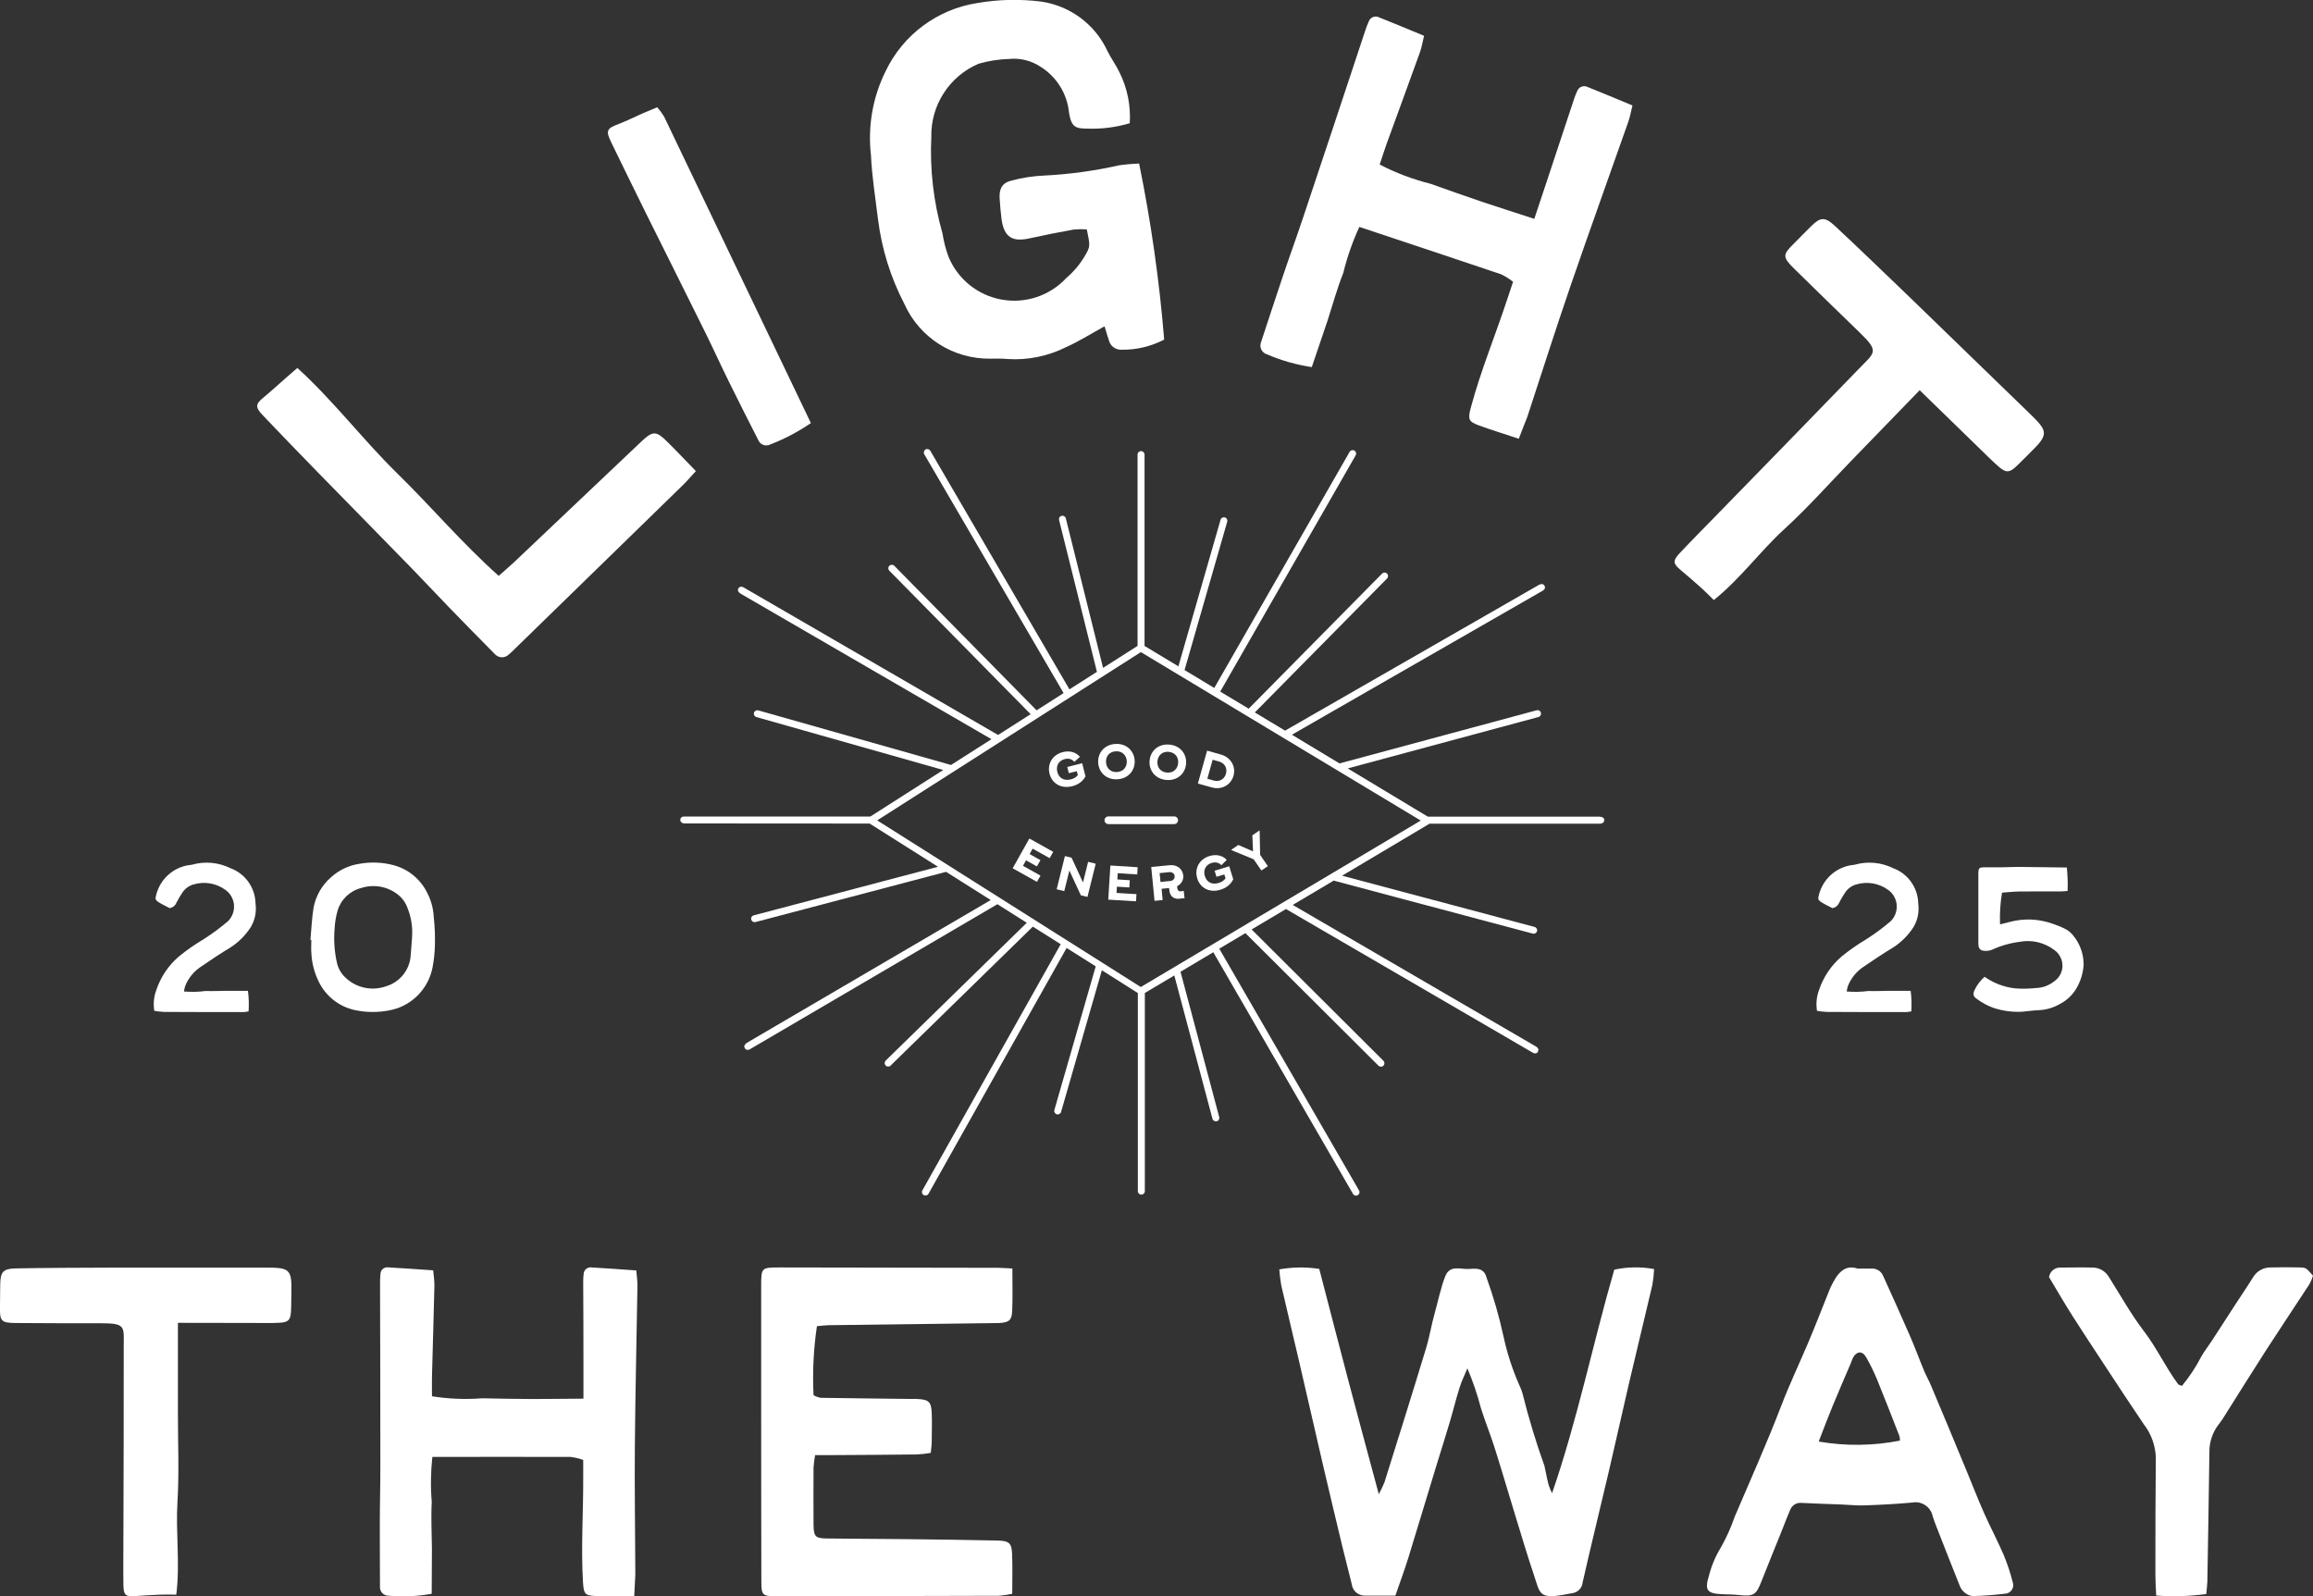 <svg id="Layer_2" xmlns="http://www.w3.org/2000/svg" viewBox="0 0 383.79 264.88"><rect x="0" y="0" width="383.79" height="264.88" fill="#333333" stroke="none"/><defs><style>.cls-1{fill:#fff;}</style></defs><g id="Layer_1-2"><path class="cls-1" d="M115.45,78.18c-.93,1.01-1.54,1.73-2.21,2.38-9.24,9.01-18.48,18.02-27.73,27.02-.33.35-.69.68-1.06.99-.31.32-.73.5-1.18.49-.44,0-.86-.2-1.16-.53-2.56-2.59-5.12-5.19-7.65-7.81-2.02-2.08-3.99-4.21-6.01-6.28-5.18-5.33-10.4-10.62-15.59-15.94-3.1-3.18-6.19-6.36-9.24-9.58-1.33-1.4-1.24-1.87.16-3.02,1.19-.97,2.31-2.02,3.47-3.03l2.09-1.82c6.08,5.53,10.9,11.95,16.6,17.52,5.63,5.51,10.73,11.56,16.81,16.98.97-.87,1.77-1.54,2.52-2.24,7.06-6.68,14.11-13.37,21.16-20.06,1.9-1.8,2.46-1.77,4.31.07,1.51,1.48,2.95,3.03,4.73,4.85Z"></path><path class="cls-1" d="M109.05,17.79c.42.48.79.99,1.13,1.53,8.1,16.89,16.15,33.76,24.37,50.88-2.12,1.45-4.4,2.64-6.79,3.57-.36.17-.77.18-1.14.04-.37-.15-.66-.44-.81-.81-1.61-3.16-3.22-6.33-4.79-9.52-1.33-2.68-2.56-5.41-3.89-8.1-3.29-6.67-6.63-13.32-9.94-19.98-1.92-3.9-3.84-7.8-5.73-11.7-1.01-2.04-.81-2.38,1.25-3.15,1.32-.5,2.63-1.17,3.95-1.75.77-.33,1.55-.65,2.39-1Z"></path><path class="cls-1" d="M187.42,20.46c-2.28.67-4.65.97-7.02.88-1.86-.01-2.64-.19-3.02-2.64-.3-3.12-2.03-5.93-4.69-7.6-1.53-1.03-3.37-1.5-5.21-1.32-1.72.05-3.44.31-5.09.79-4.86,2.06-7.97,6.88-7.86,12.15-.26,5.4.37,10.81,1.85,16,.21,1.33.54,2.64,1.01,3.9,1.54,3.71,4.86,6.39,8.82,7.09,3.96.71,8-.65,10.73-3.59,1.17-.99,2.17-2.17,2.96-3.48,1.09-1.78.98-1.85.43-4.58-.72-.05-1.45-.04-2.17.03-2.46.44-4.91.92-7.34,1.46-2.87.64-4.2-.21-4.63-3.13-.15-1.14-.24-2.3-.32-3.45-.12-1.65.44-2.65,1.97-3.01,1.76-.47,3.57-.75,5.39-.83,4.21-.21,8.4-.78,12.51-1.71,1.08-.15,2.17-.25,3.27-.29,1.97,9.65,3.36,19.4,4.16,29.22-2.19,1.14-4.62,1.71-7.09,1.68-1,.04-1.88-.64-2.1-1.62-.25-.71-.45-1.44-.7-2.27-2.2,1.2-4.21,2.49-6.35,3.44-3.02,1.52-6.38,2.21-9.75,1.99-.96-.11-1.92-.05-2.88-.06-6.14.08-11.74-3.49-14.25-9.1-2.27-4.37-3.75-9.11-4.36-14-.43-3.54-1.01-7.08-1.17-10.64-.56-4.81.29-9.68,2.46-14.02,2.9-6.01,8.56-10.21,15.15-11.24,3.51-.61,7.08-.69,10.61-.25,4.85.7,9.02,3.82,11.05,8.28.6,1.2,1.42,2.29,1.99,3.52,1.29,2.6,1.86,5.49,1.68,8.38Z"></path><path class="cls-1" d="M252,72.8c-2.51-.84-4.61-1.48-6.66-2.23-1.69-.63-1.79-1.04-1.3-2.9,1.64-6.14,4.08-12.01,6.06-18.04.3-.89.6-1.81.96-2.88-.61-.49-1.28-.9-1.99-1.24-7.74-2.62-15.5-5.18-23.52-7.86-1.13,2.45-2.02,5.01-2.66,7.63-1.03,2.59-1.77,5.3-2.63,7.97-.85,2.54-1.72,5.06-2.6,7.66-2.55-.38-5.05-1.09-7.42-2.11-.43-.12-.78-.43-.97-.83-.18-.41-.18-.87,0-1.28,1.15-3.46,2.26-6.92,3.43-10.38,1.13-3.39,2.36-6.74,3.49-10.12,3.45-10.33,6.89-20.67,10.31-31.02.17-.55.38-1.09.62-1.62.12-.33.37-.59.7-.72.33-.13.69-.11,1,.05,2.4.95,4.78,1.95,7.47,3.06-.23.91-.37,1.85-.67,2.69-1.82,5.08-3.69,10.13-5.53,15.2-.39,1.08-.73,2.17-1.16,3.47,2.67,1.39,5.5,2.46,8.43,3.19,2.81,1.01,5.63,2,8.45,2.96,2.83.95,5.64,1.84,8.77,2.86.65-1.96,1.22-3.66,1.79-5.37,1.62-4.85,3.22-9.7,4.82-14.55.15-.46.33-.91.54-1.34.13-.32.4-.57.72-.68s.68-.09.99.07c2.4.95,4.78,1.96,7.43,3.06-.23.91-.39,1.85-.7,2.73-3.19,9.09-6.47,18.15-9.6,27.27-2.48,7.2-4.77,14.47-7.16,21.7-.4,1.04-.84,2.09-1.4,3.59Z"></path><path class="cls-1" d="M318.53,64.74c-3.99,4.11-7.67,7.91-11.35,11.71-3.68,3.8-7.23,7.8-11.15,11.38-3.91,3.57-7.3,8.25-11.66,11.73-.78-.76-1.37-1.37-1.99-1.93-1.15-1.02-2.3-2.04-3.48-3.02-1.29-1.06-1.39-1.55-.21-2.81,2.18-2.33,4.44-4.57,6.65-6.86,7.61-7.81,15.57-15.95,23.14-23.79,2.61-2.69,3.37-2.8.13-5.94-2.56-2.48-8.51-8.25-11.04-10.76-1.79-1.78-1.77-2.22.03-3.98,1.1-1.08,1.82-1.88,2.93-2.95,1.53-1.51,2.28-1.57,3.9-.06,3.1,2.86,9.57,9.09,12.62,12.03,5.38,5.22,14.18,13.75,19.58,18.98,3.1,3,3.43,3.51.41,6.45-.97.95-1.56,1.6-2.55,2.52-1.06.98-1.64,1.02-2.75.08-1.17-1-2.58-2.44-3.69-3.51l-9.51-9.25Z"></path><path class="cls-1" d="M29.52,219.5v15.08c0,4.89.22,9.83-.08,14.72s.46,10.17-.19,15.29c-1,0-1.79-.03-2.57,0-1.42.06-2.84.13-4.25.24-1.54.12-1.92-.13-1.95-1.73-.05-2.94,0-5.89,0-8.83.02-10.08.07-20.6.05-30.68,0-3.46.43-4.03-3.74-4.03-3.3,0-10.95,0-14.25-.04-2.33-.03-2.6-.33-2.54-2.66.03-1.42,0-2.42.04-3.84.04-1.99.5-2.51,2.55-2.56,3.9-.09,12.2-.12,16.12-.13h25.21c3.99,0,4.53.12,4.43,4.01-.03,1.25,0,2.07-.07,3.31-.07,1.33-.43,1.73-1.78,1.82-1.42.09-3.29.04-4.71.04l-12.27-.02Z"></path><path class="cls-1" d="M105.23,264.81c-2.44,0-4.48.05-6.5,0-1.66-.06-1.87-.39-1.99-2.17-.36-5.86.06-11.73.03-17.59v-2.81c-.68-.25-1.39-.41-2.1-.5-7.55-.03-15.11,0-22.93,0-.27,2.48-.31,4.98-.1,7.47-.14,2.58,0,5.17.03,7.76,0,2.47-.03,4.95-.04,7.48-2.35.42-4.74.53-7.12.32-.41.02-.81-.15-1.09-.45-.28-.3-.41-.71-.37-1.12,0-3.37-.04-6.73-.03-10.1,0-3.3.1-6.6.09-9.9,0-10.07-.02-20.14-.05-30.22,0-.53.01-1.07.07-1.6,0-.32.15-.63.4-.84.25-.21.58-.3.9-.25,2.38.13,4.76.31,7.45.49.07.87.22,1.73.2,2.56-.11,4.98-.27,9.96-.4,14.95-.03,1.06,0,2.12,0,3.39,2.75.43,5.55.55,8.32.33,2.76.06,5.52.11,8.28.12,2.76,0,5.48-.04,8.53-.06v-5.23c0-4.73-.01-9.45-.04-14.17,0-.45.02-.89.08-1.33.02-.32.18-.61.43-.81.25-.2.57-.28.89-.23,2.38.13,4.76.32,7.41.5.07.87.2,1.73.19,2.6-.14,8.91-.36,17.82-.43,26.72-.06,7.04.06,14.09.08,21.13-.04,1.03-.12,2.08-.18,3.55Z"></path><path class="cls-1" d="M167.98,210.47c0,2.6.07,4.81-.03,7.02-.07,1.61-.51,1.92-2.19,2.04h-.81c-9.07.11-18.15.23-27.23.35-.69,0-1.38.1-2.17.16-.56,3.79-.75,7.63-.56,11.46.35.2.74.34,1.13.43,5.07.08,10.14.13,15.2.19h.8c1.99.1,2.39.43,2.48,2.33.07,1.59,0,3.2,0,4.79,0,.52-.09,1.04-.16,1.83-.76.13-1.53.22-2.3.26-4.81.06-9.62.08-14.43.11h-2.46c-.12.67-.21,1.35-.26,2.04,0,3.2-.04,6.4,0,9.59.03,1.9.34,2.17,2.17,2.2,4.36.06,8.72.06,13.08.11,5.07.06,10.14.12,15.21.23,2.01.04,2.42.41,2.49,2.3.08,2.12.02,4.24.02,6.54-.73.16-1.48.27-2.23.33-12.38.04-24.76.06-37.14.07-2.03,0-2.26-.22-2.26-2.36-.03-9.15-.02-18.3-.03-27.45v-21.59c0-3.13.02-3.15,3.09-3.15,11.84.02,23.68.04,35.54.06.86-.02,1.72.05,3.02.11Z"></path><path class="cls-1" d="M212.28,210.62c2.19-.39,4.42-.42,6.62-.08,1.62,6.24,3.2,12.35,4.81,18.46,1.61,6.1,3.27,12.22,5.07,18.92.35-.65.67-1.31.95-2,2.32-7.4,4.64-14.79,6.89-22.21.59-1.93.9-3.94,1.45-5.88.5-1.78,1.06-4.42,1.76-6.12.79-1.92,2.6-1.04,3.99-1.16,1.14-.1,2.39-.17,2.81,1.35,1.17,3.24,2.13,6.55,2.86,9.92.58,2.67,1.42,5.29,2.51,7.79.28.56.5,1.13.66,1.73,1,4.01,2.2,7.97,3.6,11.87.18.77.31,1.55.49,2.32.15.77.41,1.52.78,2.22,4.2-12.12,6.71-24.6,10.32-37.08,2.17-.47,4.42-.51,6.61-.1-.04.89-.14,1.77-.29,2.64-1.3,5.48-2.6,10.94-3.9,16.42-1.12,4.8-2.17,9.62-3.3,14.42-1.45,6.18-2.97,12.34-4.37,18.52-.08.9-.77,1.63-1.66,1.77-.26.06-.53.08-.79.14-4.91.98-4.57-.03-5.63-3.14-1.09-3.25-2.07-6.54-3.08-9.83-1.16-3.78-2.26-7.58-3.46-11.35-.69-2.17-1.57-4.33-2.25-6.5-.59-2.26-1.34-4.47-2.25-6.62-.43,1.07-.97,2.11-1.3,3.21-.61,1.92-1.08,3.9-1.66,5.82-.67,2.27-1.39,4.53-2.09,6.8-1.59,5.2-3.16,10.44-4.76,15.64-.65,2.09-1.42,4.14-2.14,6.24h-5.04c-1.12.03-2.07-.8-2.2-1.91-.5-2.05-1.04-4.1-1.54-6.16-1.11-4.62-2.21-9.24-3.29-13.86-1.34-5.75-2.64-11.51-3.98-17.26-.95-4.11-1.95-8.2-2.89-12.31-.15-.88-.26-1.76-.32-2.65Z"></path><path class="cls-1" d="M308.27,210.49h2.26c.83-.05,1.61.43,1.93,1.2,1.48,3.27,2.96,6.53,4.39,9.82.87,1.97,1.59,3.98,2.42,5.96.34.82.79,1.59,1.13,2.41,1.95,4.62,3.88,9.25,5.8,13.9,1,2.4,1.93,4.83,2.98,7.2,1.05,2.37,2.25,4.62,3.27,6.98.62,1.49,1.13,3.02,1.52,4.58.16.44.09.93-.19,1.31s-.72.6-1.18.59c-1.76.21-3.54.35-5.31.39-.52-.07-1.01-.3-1.39-.66-.34-.3-.59-.68-.74-1.1-1.33-3.3-2.63-6.63-3.93-9.96-.2-.5-.38-1.01-.54-1.52-.32-1.56-1.84-2.58-3.4-2.28-2.65.24-5.31.38-7.96.47-1.32.04-2.66-.11-3.99-.16-2.13-.09-4.26-.13-6.39-.25-.83-.1-1.62.38-1.91,1.16-.54,1.23-1,2.49-1.5,3.73-1.09,2.72-2.21,5.43-3.28,8.16-.87,2.23-1.3,2.5-3.76,2.23-.87-.1-1.78-.09-2.66-.13-2.62-.1-3.03-.65-2.27-3.1.42-1.64,1.08-3.21,1.97-4.66.92-1.62,1.68-3.32,2.29-5.09,2.6-6.11,5.33-12.16,7.7-18.35,1.35-3.52,2.95-6.9,4.42-10.35,1.23-2.88,2.35-5.81,3.52-8.71.1-.25.19-.5.31-.74.99-2.04,2.16-3.84,4.52-3.01ZM315.26,239.04c0-.25-.03-.51-.09-.75-1.24-3.17-2.46-6.34-3.75-9.49-.52-1.24-1.11-2.44-1.78-3.61-.62-1.11-1.62-1.01-2.21.15-.12.24-.19.51-.29.75-1.05,2.47-2.12,4.92-3.14,7.4-.77,1.88-1.49,3.8-2.23,5.7,4.47.77,9.04.72,13.49-.16Z"></path><path class="cls-1" d="M366.08,264.49c-2.75.37-5.54.46-8.31.25-.05-1.23-.13-2.3-.13-3.36,0-6.53,0-13.06.07-19.58-.08-2-.78-3.92-2.01-5.5-2.17-3.2-4.29-6.43-6.41-9.66-1.81-2.75-3.63-5.5-5.4-8.28-1.38-2.17-2.67-4.41-3.9-6.46.14-.93.95-1.61,1.88-1.58,1.78,0,3.56-.05,5.34,0,1.1,0,2.12.58,2.69,1.52,1.91,3.03,3.67,6.2,5.84,9.04s3.59,5.99,5.67,8.79c.09.12.31.14.64.28,1.22-1.48,2.29-3.09,3.17-4.8.52-.93,1.19-1.77,1.77-2.66,1.3-2.02,2.62-4.06,3.94-6.08.98-1.51,2-2.99,2.95-4.53.62-1.01,1.75-1.62,2.94-1.58,1.6-.04,3.2-.04,4.8,0,1.03.03,1.03.07,2.17,1.37-.15.49-.35.96-.6,1.42-2.38,3.66-4.82,7.28-7.19,10.95-2.28,3.54-4.5,7.12-6.75,10.68-.32.54-.67,1.06-1.05,1.55-1.08,1.35-1.64,3.04-1.6,4.76-.09,7.16-.22,14.31-.34,21.47-.02.56-.1,1.1-.18,1.99Z"></path><path class="cls-1" d="M183.27,136.1c0,.35.29.64.64.64h10.92c.35,0,.64-.28.64-.64s-.29-.64-.64-.64h-10.92c-.35,0-.64.29-.64.64Z"></path><path class="cls-1" d="M265.45,135.5h-28.54l-13.29-8,31.65-8.53c.31-.08.49-.4.41-.71-.04-.15-.14-.28-.27-.35-.13-.08-.29-.09-.43-.06l-32.72,8.82-7.9-4.76,41.57-23.87c.15-.08.35-.23.41-.45.02-.1.03-.25-.08-.43-.11-.16-.36-.39-.9-.12l-42.13,24.19-5.02-3.02,21.94-22.22c.11-.11.17-.26.17-.41s-.06-.3-.17-.41-.25-.17-.41-.17h0c-.15,0-.3.06-.41.17l-22.14,22.42-4.72-2.84,22.47-39.2c.08-.13.1-.29.06-.44-.04-.15-.14-.27-.27-.35-.28-.16-.63-.06-.79.21l-22.46,39.18-4.93-2.97,7.08-24.62c.04-.15.02-.3-.05-.44-.08-.13-.2-.23-.35-.27-.31-.08-.63.1-.71.4l-6.99,24.31-5.62-3.38v-31.75c0-.32-.26-.58-.58-.58s-.58.26-.58.58v31.74l-5.72,3.65-6.18-24.81c-.08-.31-.4-.5-.7-.42-.15.04-.28.13-.36.26-.08.13-.1.29-.06.44l6.28,25.18-4.56,2.91-23.09-39.59c-.16-.27-.51-.37-.79-.21-.27.16-.37.52-.21.79l23.12,39.63-4.48,2.86-23.61-23.98c-.11-.11-.25-.17-.41-.17h0c-.15,0-.3.06-.41.17-.23.22-.23.59,0,.82l23.44,23.8-5.4,3.45-42.15-24.44c-.53-.33-.82-.07-.94.12-.18.28-.05.6.36.87l41.63,24.15-6.71,4.28-31.98-9.06c-.31-.08-.63.09-.71.4-.09.31.09.63.4.71l31,8.78-12.09,7.72h-30.93s-.3,0-.47.18c-.09.09-.14.21-.14.36,0,.44.39.6.65.61l30.77.02,11.34,7.17-30.58,8.06c-.15.04-.27.13-.35.26-.08.13-.1.29-.06.44.07.26.3.43.56.43.05,0,.1,0,.15-.02l31.62-8.33,7.41,4.68-40.43,23.67c-.57.37-.49.72-.39.89.19.35.56.36.82.22l41.11-24.09,4.87,3.08-23.41,22.87c-.11.11-.17.25-.17.41,0,.15.06.3.16.41.21.22.6.23.82.01l23.61-23.06,4.62,2.92-22.95,40.84c-.08.13-.09.29-.05.44s.14.27.28.35c.28.15.64.04.78-.22l22.92-40.79,4.83,3.05-6.86,23.83c-.09.3.09.63.39.72.29.09.63-.09.72-.39l6.77-23.51,5.97,3.78v32.87c0,.32.26.58.58.58s.58-.26.58-.58v-32.88l4.89-2.91,6.33,23.78c.08.3.4.49.71.42.31-.08.49-.4.41-.71l-6.42-24.1,5.44-3.24,23.18,40.1c.1.18.3.29.5.29.1,0,.2-.03.29-.08.13-.08.23-.2.27-.35s.02-.31-.06-.44l-23.19-40.11,4.34-2.58,22.08,22c.21.21.6.22.82,0,.22-.23.22-.59,0-.82l-21.87-21.79,5.7-3.39,40.94,23.83c.08.05.3.17.53.12.1-.03.23-.09.33-.27.17-.31.08-.62-.27-.84l-40.41-23.52,6.82-4.05s.08.04.14.06l32.88,8.75c.05.01.1.02.14.02.26,0,.49-.18.56-.43.08-.31-.11-.62-.41-.7l-31.94-8.5,14.51-8.63h28.29c.28,0,.7-.16.7-.6,0-.32-.26-.54-.68-.55ZM189.32,108.21l46.42,27.94-46.45,27.62-43.74-27.65,43.72-27.9s.04,0,.06,0ZM189.28,108.04h0s0,0,0,0h0Z"></path><path class="cls-1" d="M172.65,145.28l-.59,1.04-3.78-2.11-.25-.14,2.77-4.94,1.13.63,2.83,1.58-.59,1.05-2.83-1.58-.5.9,1.8,1.01-.59,1.04-1.8-1.01-.51.91,2.9,1.62Z"></path><path class="cls-1" d="M181.81,143.31l-1.37,5.51-1.1-.27-1.9-4.11-.85,3.42-1.26-.31,1.37-5.51,1.1.27,1.9,4.11.85-3.42,1.26.31Z"></path><path class="cls-1" d="M188.57,148.35l-.07,1.2-4.33-.26-.28-.02.35-5.66,1.29.08,3.24.2-.07,1.2-3.24-.2-.06,1.03,2.06.13-.07,1.2-2.06-.13-.06,1.04,3.32.2Z"></path><path class="cls-1" d="M196.4,147.82l-.56.08h0c-.07.01-.17-.02-.26-.08-.12-.09-.21-.24-.22-.38l-.05-.39c.72-.37,1.11-1.05,1.02-1.82-.13-1.1-1.06-1.8-2.28-1.67l-3.03.3.55,5.61,1.35-.13-.18-1.87,1.24-.12.07.54c.12.78.68,1.26,1.42,1.24.04,0,.08,0,.12,0l.96-.11-.14-1.19ZM194.14,146.18l-1.58.16-.15-1.47,1.58-.16c.48-.05.87.2.91.65.05.46-.28.78-.76.83Z"></path><path class="cls-1" d="M203.96,143.73l.31,1.01.36,1.15c-.38.81-1.1,1.42-2.1,1.73-1.92.59-3.41-.35-3.87-1.86-.48-1.55.24-3.17,2.02-3.72,1.15-.36,2.21-.08,2.87.64l-.89.88c-.35-.38-.89-.6-1.61-.38-1.03.32-1.43,1.21-1.13,2.19.29.95,1.11,1.5,2.31,1.13.47-.14.84-.38,1.12-.76l-.2-.65-1.3.4-.31-1.01,2.44-.75Z"></path><path class="cls-1" d="M209.01,137.87l.08,3.98,1.28,1.86-1.07.73-1.28-1.86-3.68-1.52-.04-.06,1.17-.8,2.44,1.06-.11-2.66,1.17-.8.04.06Z"></path><path class="cls-1" d="M179.56,126.63l.26,1.03.29,1.17c-.43.79-1.17,1.36-2.19,1.62-1.95.49-3.38-.53-3.77-2.06-.4-1.57.41-3.15,2.21-3.6,1.17-.3,2.2.04,2.83.79l-.93.83c-.33-.4-.85-.64-1.58-.46-1.04.26-1.49,1.13-1.24,2.12.24.97,1.03,1.55,2.24,1.25.48-.12.86-.33,1.16-.7l-.17-.66-1.32.33-.26-1.03,2.47-.62Z"></path><path class="cls-1" d="M182.22,126.58c-.11-1.61.98-3.01,2.82-3.14,1.84-.13,3.12,1.12,3.23,2.72.11,1.6-.98,3.01-2.82,3.14-1.84.13-3.12-1.11-3.23-2.72ZM186.96,126.26c-.07-.98-.78-1.67-1.84-1.6-1.07.07-1.67.86-1.6,1.84.07.97.77,1.67,1.84,1.6,1.06-.07,1.67-.87,1.6-1.84Z"></path><path class="cls-1" d="M190.75,126.19c.15-1.61,1.46-2.82,3.3-2.64,1.84.17,2.9,1.61,2.75,3.22-.15,1.6-1.46,2.82-3.3,2.64-1.84-.17-2.9-1.61-2.75-3.22ZM195.49,126.63c.09-.98-.5-1.78-1.56-1.88-1.06-.1-1.79.58-1.88,1.56-.09.97.49,1.78,1.56,1.88,1.06.1,1.79-.59,1.88-1.56Z"></path><path class="cls-1" d="M204.67,128.72c-.43,1.55-1.99,2.39-3.61,1.93l-2.22-.62-.08-.02,1.53-5.46,1.25.35,1.05.3c1.62.45,2.52,1.97,2.08,3.53ZM203.42,128.37c.26-.93-.22-1.76-1.16-2.02l-1.05-.29-.88,3.15,1.05.3c.94.26,1.78-.2,2.04-1.13Z"></path><path class="cls-1" d="M28.17,150.69c-.52-.28-1.14-.56-1.71-.91-.7-.42-.75-.6-.53-1.35.66-2.55,2.77-4.47,5.37-4.88.19-.04.4-.02.58-.08,2.12-.6,4.38-.39,6.35.58,2.48.91,4.13,3.26,4.17,5.89.18,1.33-.08,2.68-.76,3.84-.87,1.37-2.02,2.53-3.37,3.41-1.65.99-3.26,2.06-4.84,3.15-1.24.79-2.19,1.95-2.72,3.31-.08.28-.14.57-.19.86,1.2.1,2.4.08,3.59-.08,1.15.04,2.3-.02,3.45-.03h3.58c.15,1.13.18,2.27.11,3.41-.28.06-.56.1-.85.12-4.41,0-8.81,0-13.21-.03-.53-.03-1.07-.09-1.59-.18-.19-1.17-.07-2.38.35-3.49.72-2.13,1.99-4.02,3.69-5.49,1.28-1.05,2.63-2,4.05-2.84,1.46-.92,2.85-1.95,4.16-3.07.71-.72,1.06-1.71.97-2.72-.09-1-.63-1.92-1.46-2.49-1.51-1.08-3.43-1.4-5.21-.88-.73.19-1.37.64-1.81,1.25-.4.58-.76,1.19-1.08,1.82-.19.46-.62.8-1.11.87Z"></path><path class="cls-1" d="M51.51,155.94c.17-1.79.23-3.59.52-5.35.37-1.93,1.37-3.69,2.85-4.99,1.35-1.24,3.04-2.04,4.85-2.29,1.87-.32,3.79-.24,5.63.26,2.37.65,4.36,2.27,5.47,4.46.68,1.27,1.07,2.68,1.14,4.12.18,1.62.24,3.26.19,4.89-.04,1.12-.16,2.23-.36,3.33-.56,3.17-2.77,5.8-5.79,6.9-1.16.38-2.37.59-3.59.63-.98.04-1.97-.02-2.94-.19-2.88-.42-5.37-2.25-6.62-4.88-.7-1.44-1.11-3-1.19-4.6-.08-.75-.01-1.52-.01-2.28h-.15ZM68.37,155.47c.12-1.64-.14-3.29-.75-4.81-.24-.67-.62-1.28-1.11-1.8-1.75-1.69-4.3-2.27-6.61-1.51-1.89.49-3.37,1.94-3.9,3.81-.27.95-.43,1.94-.48,2.93-.16,1.91-.03,3.84.4,5.71.21.9.67,1.71,1.34,2.35,1.8,1.77,4.45,2.34,6.82,1.49,2.32-.7,3.95-2.78,4.07-5.19.09-.99.15-1.98.23-2.98Z"></path><path class="cls-1" d="M304.06,150.69c-.52-.28-1.14-.56-1.71-.91-.7-.42-.75-.6-.53-1.35.66-2.55,2.77-4.47,5.37-4.88.19-.04.4-.02.58-.08,2.12-.6,4.38-.39,6.35.58,2.48.91,4.13,3.26,4.17,5.89.18,1.33-.08,2.68-.76,3.84-.87,1.37-2.02,2.53-3.37,3.41-1.65.99-3.26,2.06-4.84,3.15-1.24.79-2.19,1.95-2.72,3.31-.08.28-.14.57-.19.86,1.2.1,2.4.08,3.59-.08,1.15.04,2.3-.02,3.45-.03h3.58c.15,1.13.18,2.27.11,3.41-.28.06-.56.1-.85.12-4.41,0-8.81,0-13.21-.03-.53-.03-1.07-.09-1.59-.18-.19-1.17-.07-2.38.35-3.49.72-2.13,1.99-4.02,3.69-5.49,1.28-1.05,2.63-2,4.05-2.84,1.46-.92,2.85-1.95,4.16-3.07.71-.72,1.06-1.71.97-2.72-.09-1-.63-1.92-1.46-2.49-1.51-1.08-3.43-1.4-5.21-.88-.73.19-1.37.64-1.81,1.25-.4.58-.76,1.19-1.08,1.82-.19.46-.62.8-1.11.87Z"></path><path class="cls-1" d="M329.29,162.07c1.47,1.03,3.16,1.69,4.94,1.91,1.18.11,2.36.09,3.54-.04,1.11-.02,2.19-.41,3.06-1.1.86-.58,1.39-1.55,1.39-2.59,0-1.04-.5-2.02-1.35-2.62-1.66-1.26-3.77-1.75-5.81-1.35-1.61.21-3.18.67-4.65,1.35-.41.14-.84.18-1.27.12-.46-.02-.83-.38-.85-.84-.03-.31-.04-.62-.03-.93v-11.25c.05-.68.16-.8.87-.82.95-.02,1.9.02,2.86,0,.99,0,1.98-.08,2.97-.07,2.64.02,5.29.06,7.98.1.14,1.29.18,2.59.13,3.89-.43.03-.77.08-1.11.08-2.3,0-4.6-.01-6.9.01-.94.01-1.89.13-2.87.19-.29,1.74-.4,3.51-.33,5.27.65-.17,1.1-.29,1.54-.39,2.38-.65,4.91-.55,7.24.3.64.21,1.26.46,1.86.75.56.26,1.06.65,1.46,1.13,1.16,1.39,1.79,3.14,1.77,4.95-.1,1.4-.52,2.75-1.24,3.95-.65,1.07-1.58,1.94-2.69,2.51-1.06.62-2.26.97-3.48,1.03-.95.03-1.89.19-2.84.26-1.59.08-3.18-.14-4.69-.63-.96-.35-1.87-.83-2.7-1.44-.74-.48-.8-.87-.36-1.71.39-.78.93-1.47,1.59-2.03Z"></path></g></svg>